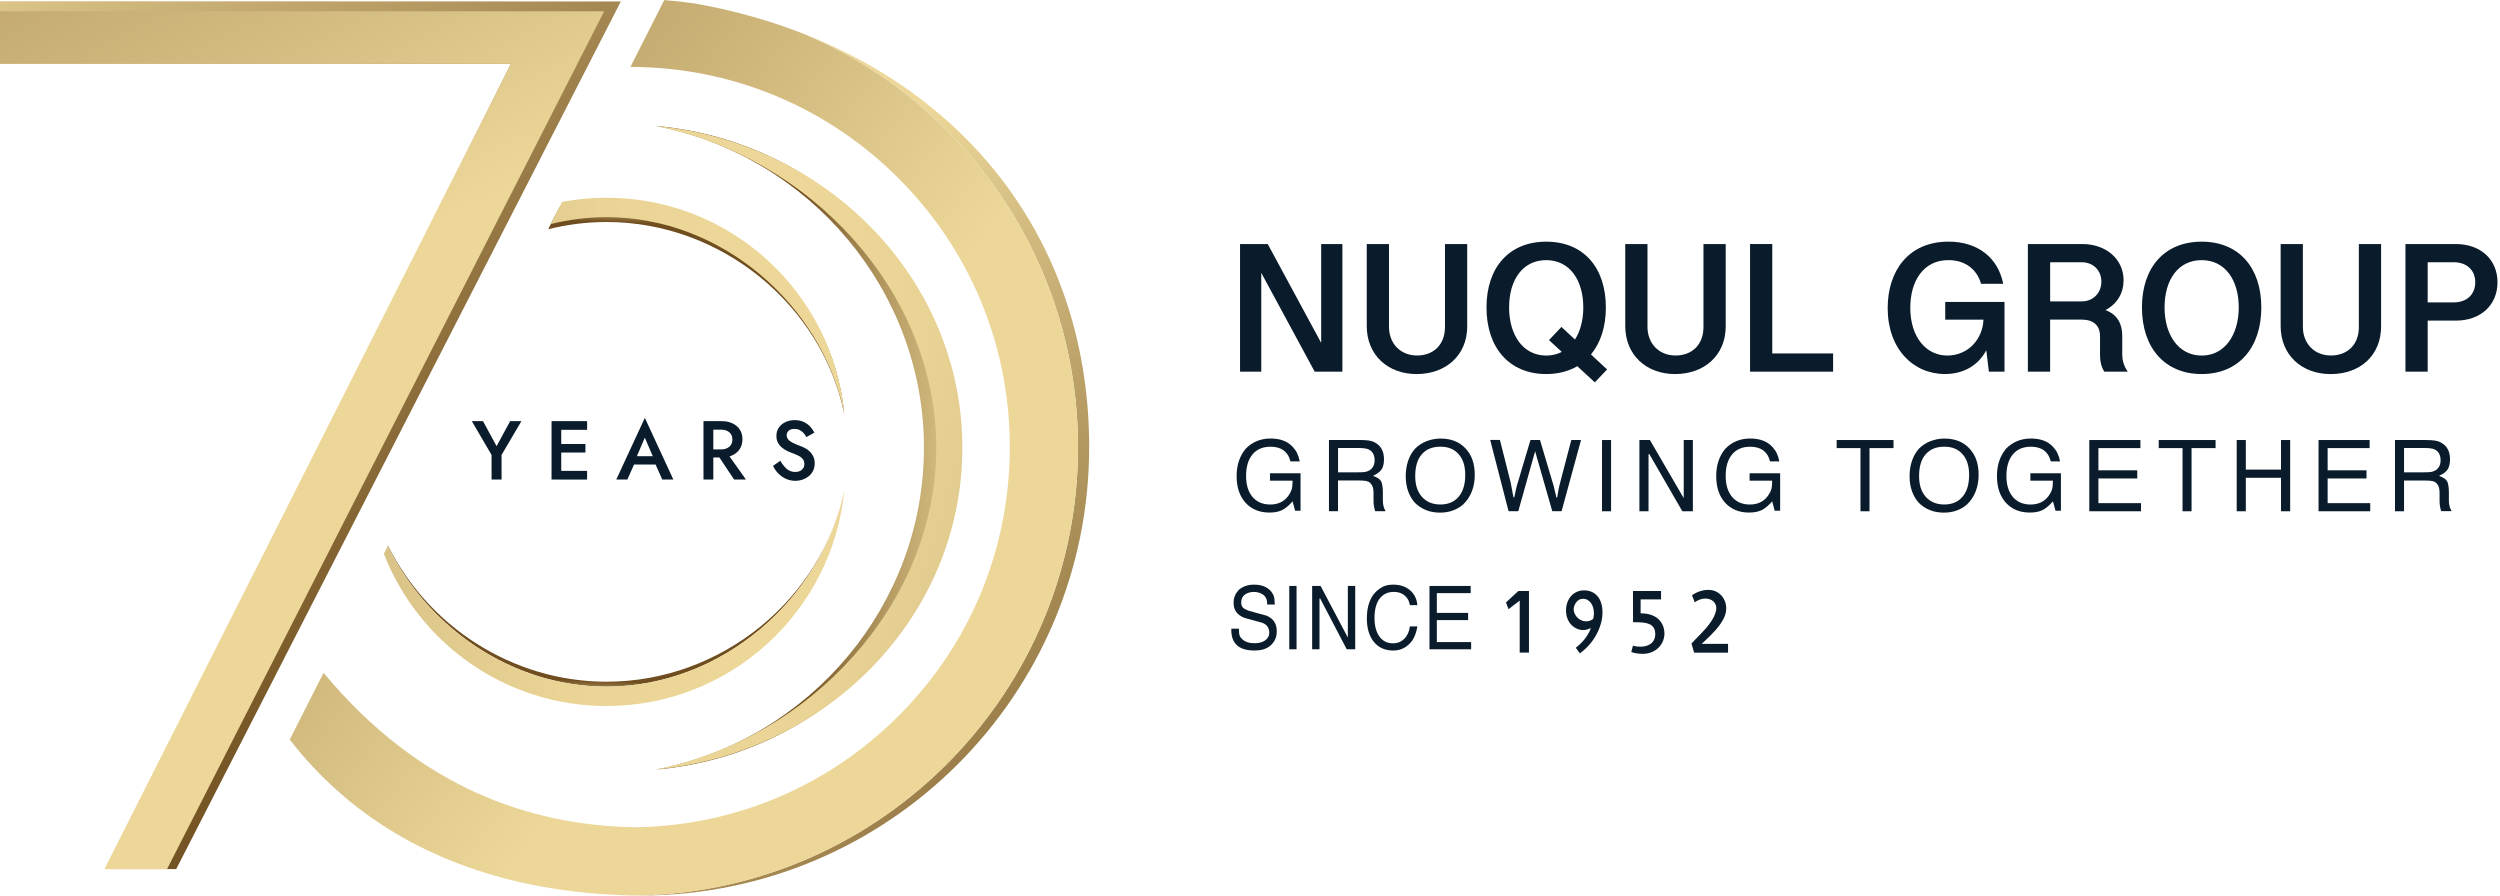 <svg xmlns="http://www.w3.org/2000/svg" xmlns:xlink="http://www.w3.org/1999/xlink" id="a" width="745.36" height="266.99" viewBox="0 0 745.36 266.99"><defs><clipPath id="b"><rect x="-48.64" y="-164.14" width="841.89" height="595.28" fill="none" stroke-width="0"></rect></clipPath><clipPath id="c"><path d="m275.47,133.49c0,46.52-33.6,86.89-79.73,95.95,51.4-4.7,89.14-45.86,89.14-95.95s-37.87-91.25-89.27-95.95c46.12,9.06,79.86,49.42,79.86,95.95" fill="none" stroke-width="0"></path></clipPath><linearGradient id="d" x1="-48.64" y1="431.13" x2="-47.64" y2="431.13" gradientTransform="translate(-5667.33 -53315.15) rotate(-180) scale(123.97 -123.97)" gradientUnits="userSpaceOnUse"><stop offset="0" stop-color="#ecd798"></stop><stop offset=".29" stop-color="#ecd798"></stop><stop offset=".44" stop-color="#e9d395"></stop><stop offset=".55" stop-color="#dfc98c"></stop><stop offset=".67" stop-color="#d0b87c"></stop><stop offset=".77" stop-color="#baa067"></stop><stop offset=".87" stop-color="#9d804b"></stop><stop offset=".97" stop-color="#7b5a2a"></stop><stop offset="1" stop-color="#6f4d1e"></stop></linearGradient><clipPath id="e"><path d="m279.14,133.49c0,46.52-37.69,86.89-83.81,95.95,51.4-4.7,91.59-45.86,91.59-95.95s-40.19-91.25-91.59-95.95c46.12,9.06,83.81,49.42,83.81,95.95" fill="none" stroke-width="0"></path></clipPath><linearGradient id="f" x1="-48.64" y1="431.17" x2="-47.64" y2="431.17" gradientTransform="translate(-139276.55 15750.49) rotate(90) scale(323.58 -323.58)" gradientUnits="userSpaceOnUse"><stop offset="0" stop-color="#ecd798"></stop><stop offset=".29" stop-color="#ecd798"></stop><stop offset=".44" stop-color="#e9d395"></stop><stop offset=".55" stop-color="#dfc98c"></stop><stop offset=".67" stop-color="#d0b87c"></stop><stop offset=".77" stop-color="#baa067"></stop><stop offset=".87" stop-color="#9d804b"></stop><stop offset=".97" stop-color="#7b5a2a"></stop><stop offset="1" stop-color="#6f4d1e"></stop></linearGradient><clipPath id="g"><path d="m166.79,61.74l-2.57,5.07-.78,1.54c5.59-1.4,11.42-2.16,17.38-2.16,34.38,0,64.21,24.84,70.9,57.23,0-.1-.03-.2-.04-.3-3.61-35.95-33.96-62.72-70.86-62.72-4.8,0-9.49.46-14.03,1.32" fill="none" stroke-width="0"></path></clipPath><linearGradient id="h" x1="-48.64" y1="431.12" x2="-47.64" y2="431.12" gradientTransform="translate(-504.05 -6572.51) rotate(-180) scale(15.46 -15.46)" gradientUnits="userSpaceOnUse"><stop offset="0" stop-color="#ecd798"></stop><stop offset=".29" stop-color="#ecd798"></stop><stop offset=".44" stop-color="#e9d395"></stop><stop offset=".55" stop-color="#dfc98c"></stop><stop offset=".67" stop-color="#d0b87c"></stop><stop offset=".77" stop-color="#baa067"></stop><stop offset=".87" stop-color="#9d804b"></stop><stop offset=".97" stop-color="#7b5a2a"></stop><stop offset="1" stop-color="#6f4d1e"></stop></linearGradient><clipPath id="i"><path d="m167.58,60.2l-.78,1.54-2.57,5.07c5.35-1.34,10.91-2.07,16.6-2.07,34.32,0,64.11,26.07,70.86,58.39.01.05.02.1.04.16-3.47-36.1-33.89-64.33-70.9-64.33-4.53,0-8.96.43-13.25,1.24" fill="none" stroke-width="0"></path></clipPath><linearGradient id="j" x1="-48.64" y1="431.13" x2="-47.64" y2="431.13" gradientTransform="translate(-10896.94 -98993.11) rotate(180) scale(229.82 -229.82)" gradientUnits="userSpaceOnUse"><stop offset="0" stop-color="#ecd798"></stop><stop offset=".29" stop-color="#ecd798"></stop><stop offset=".44" stop-color="#e9d395"></stop><stop offset=".55" stop-color="#dfc98c"></stop><stop offset=".67" stop-color="#d0b87c"></stop><stop offset=".77" stop-color="#baa067"></stop><stop offset=".87" stop-color="#9d804b"></stop><stop offset=".97" stop-color="#7b5a2a"></stop><stop offset="1" stop-color="#6f4d1e"></stop></linearGradient><clipPath id="k"><path d="m180.83,203.25c-28.2,0-53.32-16.71-65.14-40.59l-.06.12c11.79,24.27,36.96,41.93,65.2,41.93,34.38,0,64.21-26.15,70.9-58.55-6.69,32.39-36.52,57.09-70.9,57.09" fill="none" stroke-width="0"></path></clipPath><linearGradient id="l" x1="-48.64" y1="431.09" x2="-47.64" y2="431.09" gradientTransform="translate(888.66 6806.7) scale(15.38 -15.38)" gradientUnits="userSpaceOnUse"><stop offset="0" stop-color="#ecd798"></stop><stop offset=".29" stop-color="#ecd798"></stop><stop offset=".44" stop-color="#e9d395"></stop><stop offset=".55" stop-color="#dfc98c"></stop><stop offset=".67" stop-color="#d0b87c"></stop><stop offset=".77" stop-color="#baa067"></stop><stop offset=".87" stop-color="#9d804b"></stop><stop offset=".97" stop-color="#7b5a2a"></stop><stop offset="1" stop-color="#6f4d1e"></stop></linearGradient><clipPath id="m"><path d="m180.83,204.71c-28.25,0-53.41-17.66-65.2-41.93l-1.12,2.22-.06.11c10.35,26.56,36.16,45.38,66.38,45.38,37.01,0,67.42-28.23,70.9-64.33-6.69,32.39-36.52,58.55-70.9,58.55" fill="none" stroke-width="0"></path></clipPath><linearGradient id="n" x1="-48.64" y1="431.13" x2="-47.64" y2="431.13" gradientTransform="translate(145181.89 -16048.17) rotate(-90) scale(336.32 -336.32)" gradientUnits="userSpaceOnUse"><stop offset="0" stop-color="#ecd798"></stop><stop offset=".29" stop-color="#ecd798"></stop><stop offset=".44" stop-color="#e9d395"></stop><stop offset=".55" stop-color="#dfc98c"></stop><stop offset=".67" stop-color="#d0b87c"></stop><stop offset=".77" stop-color="#baa067"></stop><stop offset=".87" stop-color="#9d804b"></stop><stop offset=".97" stop-color="#7b5a2a"></stop><stop offset="1" stop-color="#6f4d1e"></stop></linearGradient><clipPath id="o"><path d="m321.41,133.3c0,72.64-57.95,131.76-130.15,133.65-.62.01-1.25.01-1.88.02.55,0,1.11.02,1.66.02,73.84,0,133.69-59.86,133.69-133.69,0-58.35-33.51-103.04-85.27-123.29,48.13,20.23,81.94,67.81,81.94,123.29" fill="none" stroke-width="0"></path></clipPath><linearGradient id="p" x1="-48.64" y1="431.03" x2="-47.64" y2="431.03" gradientTransform="translate(100332.85 -10984.93) rotate(-90) scale(232.18 -232.18)" gradientUnits="userSpaceOnUse"><stop offset="0" stop-color="#6f4d1e"></stop><stop offset=".62" stop-color="#bba168"></stop><stop offset="1" stop-color="#ecd798"></stop></linearGradient><clipPath id="q"><path d="m187.96,19.94c.75,0,1.5.02,2.24.04.35,0,.71,0,1.06.02,28.96.88,56.04,12.57,76.62,33.15,21.4,21.41,33.19,49.88,33.19,80.15s-11.78,58.75-33.19,80.16c-20.57,20.57-47.66,32.26-76.62,33.14-.63.02-1.25.02-1.88.03-.62,0-1.25,0-1.87-.03-28.94-.88-62.12-11.17-91.04-46.01l-10.09,19.92c17.72,22.86,42.11,36.84,70.58,42.93,9.74,2.08,19.95,3.25,30.54,3.53.62.01,1.25.01,1.87.02.63,0,1.26,0,1.88-.02,72.2-1.89,130.15-61.01,130.15-133.65,0-55.48-33.8-103.06-81.94-123.29-10.09-3.95-20.87-6.97-32.24-8.98-3.03-.44-6.09-.79-9.17-1.03l-10.1,19.94Z" fill="none" stroke-width="0"></path></clipPath><linearGradient id="r" x1="-48.64" y1="431.11" x2="-47.64" y2="431.11" gradientTransform="translate(167850.62 -18747.22) rotate(-90) scale(388.88 -388.88)" gradientUnits="userSpaceOnUse"><stop offset="0" stop-color="#ecd798"></stop><stop offset=".38" stop-color="#bba168"></stop><stop offset="1" stop-color="#6f4d1e"></stop></linearGradient><clipPath id="s"><polygon points="0 19.01 152.31 19.01 32.8 259.1 52.54 259.1 185.1 .44 0 .37 0 19.01" fill="none" stroke-width="0"></polygon></clipPath><linearGradient id="t" x1="-48.64" y1="431.09" x2="-47.64" y2="431.09" gradientTransform="translate(-124909.96 14041.86) rotate(90) scale(289.97 -289.97)" gradientUnits="userSpaceOnUse"><stop offset="0" stop-color="#ecd798"></stop><stop offset=".24" stop-color="#c8af75"></stop><stop offset=".59" stop-color="#987a46"></stop><stop offset=".85" stop-color="#7a5929"></stop><stop offset="1" stop-color="#6f4d1e"></stop></linearGradient><clipPath id="u"><polygon points="0 3.35 0 19.01 152.31 19.01 31.14 259.1 49.81 259.1 180.13 3.35 0 3.35" fill="none" stroke-width="0"></polygon></clipPath><linearGradient id="v" x1="-48.64" y1="431.1" x2="-47.64" y2="431.1" gradientTransform="translate(-184879.1 20531.06) rotate(90) scale(429.06 -429.06)" gradientUnits="userSpaceOnUse"><stop offset="0" stop-color="#6f4d1e"></stop><stop offset=".15" stop-color="#7a5929"></stop><stop offset=".41" stop-color="#987a46"></stop><stop offset=".76" stop-color="#c8af75"></stop><stop offset="1" stop-color="#ecd798"></stop></linearGradient></defs><g clip-path="url(#b)"><path d="m378.65,143.3h6.73c0,1.2-.1,2.11-.31,2.72-.1.28-.24.59-.41.92-.18.33-.37.64-.57.92-.62.84-1.38,1.48-2.28,1.91-.9.43-1.93.65-3.09.65-2.25,0-4.01-.76-5.3-2.27-1.28-1.54-1.91-3.62-1.91-6.25,0-1.38.16-2.61.48-3.67.32-1.06.79-1.97,1.42-2.73,1.28-1.54,3.06-2.31,5.35-2.31,1.93,0,3.42.51,4.45,1.52.18.2.36.4.52.61.16.21.3.41.39.6.1.19.2.43.32.72.11.29.22.6.3.92h2.77c-.1-.49-.21-.93-.34-1.33s-.26-.73-.4-1.02c-.25-.6-.68-1.23-1.28-1.9-1.51-1.71-3.73-2.57-6.68-2.57-1.53,0-2.91.27-4.15.79-1.24.53-2.32,1.28-3.25,2.25-.86,1-1.53,2.19-2.01,3.57-.48,1.38-.71,2.92-.71,4.61,0,3.31.88,5.95,2.65,7.92,1.78,1.96,4.16,2.94,7.14,2.94,1.46,0,2.7-.23,3.71-.7,1-.49,2.07-1.37,3.19-2.64l.75,2.8h1.62v-11.18h-9.11v2.18Z" fill="#0a1c2b" stroke-width="0"></path><path d="m408.59,144.09c.61.56.92,1.47.92,2.73v2.68c0,.42.04.88.12,1.37.08.49.2,1.01.36,1.55h3.14l-.02-.02c-.54-.89-.82-1.94-.82-3.14v-2.49c0-.77-.05-1.43-.14-1.98-.09-.55-.22-.98-.39-1.31-.36-.64-1.16-1.18-2.41-1.6.63-.29,1.16-.61,1.6-.94.43-.33.76-.67.99-1.02.22-.37.39-.8.51-1.3.12-.5.18-1.05.18-1.66,0-2.4-.91-4.08-2.73-5.04-.27-.15-.56-.27-.86-.37-.3-.09-.62-.17-.97-.22-.69-.1-1.7-.15-3.03-.15h-8.82v21.24h2.7v-9.17h5.94c.57,0,1.06.01,1.47.04s.75.07,1,.12c.25.06.49.14.7.24.22.11.4.25.56.41m-1.6-3.34c-.43.07-1.18.1-2.27.1h-5.79v-7.25h6.04c1.46,0,2.47.14,3.03.41.61.27,1.07.69,1.37,1.25.31.56.46,1.22.46,1.97s-.14,1.34-.42,1.86c-.28.52-.66.92-1.15,1.2-.19.09-.39.18-.61.27-.22.09-.44.15-.65.19" fill="#0a1c2b" stroke-width="0"></path><path d="m436.92,133.68c-1.81-1.95-4.29-2.93-7.45-2.93-.76,0-1.5.07-2.22.22-.72.15-1.4.35-2.05.61-.64.26-1.25.58-1.81.96-.56.38-1.07.79-1.51,1.25-.88.99-1.57,2.18-2.05,3.58-.48,1.39-.72,2.94-.72,4.66,0,1.62.24,3.11.72,4.44.48,1.34,1.16,2.49,2.05,3.46.93.93,2.02,1.64,3.27,2.15,1.25.51,2.65.76,4.17.76,1.4,0,2.68-.21,3.85-.64,1.17-.42,2.2-1.03,3.09-1.82,1.12-1.09,1.98-2.38,2.56-3.85.58-1.48.87-3.13.87-4.97,0-1.66-.23-3.14-.69-4.46-.46-1.31-1.16-2.46-2.1-3.43m-2,14.42c-1.31,1.55-3.13,2.32-5.45,2.32s-4.16-.76-5.5-2.27c-1.34-1.51-2.01-3.57-2.01-6.2,0-1.4.16-2.64.48-3.72.32-1.08.81-2,1.46-2.75,1.31-1.53,3.16-2.29,5.56-2.29s4.14.75,5.45,2.24c1.31,1.47,1.96,3.53,1.96,6.17,0,2.79-.65,4.96-1.96,6.5" fill="#0a1c2b" stroke-width="0"></path><path d="m471.38,131.19h-2.91c-.56,2.13-1.11,4.26-1.67,6.38-.56,2.13-1.11,4.26-1.67,6.4v-.02c-.19.69-.34,1.4-.48,2.13-.13.73-.26,1.48-.38,2.24h-.25l-.52-2.23c-.2-.94-.38-1.65-.56-2.13l-3.8-12.78h-2.83c-.63,2.13-1.27,4.26-1.91,6.38-.64,2.13-1.28,4.26-1.9,6.4-.07.21-.12.4-.18.57-.05.17-.11.38-.16.61-.01.02-.02.06-.03.11-.01.05-.02.09-.02.11v-.02c-.06.25-.14.63-.25,1.13-.11.5-.24,1.11-.39,1.83h-.24l-.82-4.37c-.52-2.1-1.06-4.22-1.6-6.37-.55-2.15-1.09-4.29-1.62-6.39h-2.9l5.48,21.24h2.9c.82-2.92,1.66-5.9,2.51-8.94.86-3.03,1.69-6.01,2.51-8.93l5.11,17.87h2.78c.98-3.58,1.95-7.12,2.9-10.61.95-3.5,1.91-7.04,2.9-10.63" fill="#0a1c2b" stroke-width="0"></path><rect x="477.63" y="131.19" width="2.7" height="21.24" fill="#0a1c2b" stroke-width="0"></rect><polygon points="504.72 131.19 501.99 131.19 501.99 148.51 491.91 131.19 488.78 131.19 488.78 152.43 491.5 152.43 491.5 135.43 491.73 135.38 501.58 152.43 504.72 152.43 504.72 131.19" fill="#0a1c2b" stroke-width="0"></polygon><path d="m521.64,143.3h6.73c0,1.2-.1,2.11-.31,2.72-.1.28-.23.59-.41.92-.17.33-.37.64-.57.92-.62.84-1.38,1.48-2.28,1.91-.9.43-1.93.65-3.09.65-2.25,0-4.01-.76-5.3-2.27-1.28-1.54-1.91-3.62-1.91-6.25,0-1.38.16-2.61.48-3.67.32-1.06.79-1.97,1.42-2.73,1.28-1.54,3.06-2.31,5.35-2.31,1.93,0,3.41.51,4.45,1.52.18.2.36.4.52.61.16.21.29.41.39.6.1.19.2.43.32.72.12.29.22.6.3.92h2.77c-.1-.49-.21-.93-.34-1.33s-.26-.73-.4-1.02c-.25-.6-.68-1.23-1.28-1.9-1.51-1.71-3.73-2.57-6.68-2.57-1.53,0-2.91.27-4.15.79-1.24.53-2.32,1.28-3.25,2.25-.86,1-1.53,2.19-2.01,3.57-.48,1.38-.71,2.92-.71,4.61,0,3.31.88,5.95,2.65,7.92,1.78,1.96,4.16,2.94,7.14,2.94,1.46,0,2.7-.23,3.71-.7,1-.49,2.07-1.37,3.19-2.64l.75,2.8h1.62v-11.18h-9.11v2.18Z" fill="#0a1c2b" stroke-width="0"></path><polygon points="547.59 133.6 554.69 133.6 554.69 152.43 557.38 152.43 557.38 133.6 564.54 133.6 564.54 131.19 547.59 131.19 547.59 133.6" fill="#0a1c2b" stroke-width="0"></polygon><path d="m587.14,133.68c-1.81-1.95-4.29-2.93-7.45-2.93-.76,0-1.51.07-2.22.22-.72.15-1.4.35-2.05.61-.64.26-1.25.58-1.81.96-.56.38-1.07.79-1.51,1.25-.88.99-1.57,2.18-2.05,3.58-.48,1.39-.72,2.94-.72,4.66,0,1.62.24,3.11.72,4.44s1.16,2.49,2.05,3.46c.93.93,2.02,1.64,3.27,2.15,1.25.51,2.65.76,4.17.76,1.4,0,2.68-.21,3.85-.64,1.17-.42,2.2-1.03,3.08-1.82,1.12-1.09,1.98-2.38,2.56-3.85.58-1.48.88-3.13.88-4.97,0-1.66-.23-3.14-.69-4.46-.46-1.31-1.16-2.46-2.1-3.43m-2,14.42c-1.31,1.55-3.13,2.32-5.45,2.32s-4.16-.76-5.5-2.27c-1.34-1.51-2.01-3.57-2.01-6.2,0-1.4.16-2.64.48-3.72.32-1.08.81-2,1.47-2.75,1.31-1.53,3.16-2.29,5.56-2.29s4.14.75,5.45,2.24c1.31,1.47,1.96,3.53,1.96,6.17,0,2.79-.65,4.96-1.96,6.5" fill="#0a1c2b" stroke-width="0"></path><path d="m605.34,143.3h6.73c0,1.2-.1,2.11-.31,2.72-.1.28-.23.59-.41.92-.17.33-.37.64-.57.92-.62.84-1.38,1.48-2.28,1.91-.9.43-1.93.65-3.09.65-2.25,0-4.01-.76-5.3-2.27-1.28-1.54-1.91-3.62-1.91-6.25,0-1.38.16-2.61.48-3.67.32-1.06.79-1.97,1.42-2.73,1.28-1.54,3.06-2.31,5.35-2.31,1.93,0,3.41.51,4.45,1.52.18.2.36.4.52.61.16.21.29.41.39.6.1.19.2.43.32.72.12.29.22.6.3.92h2.77c-.1-.49-.21-.93-.34-1.33s-.26-.73-.4-1.02c-.25-.6-.68-1.23-1.28-1.9-1.51-1.71-3.73-2.57-6.68-2.57-1.53,0-2.91.27-4.15.79-1.24.53-2.32,1.28-3.25,2.25-.86,1-1.53,2.19-2.01,3.57-.48,1.38-.71,2.92-.71,4.61,0,3.31.88,5.95,2.65,7.92,1.78,1.96,4.16,2.94,7.14,2.94,1.46,0,2.7-.23,3.72-.7,1-.49,2.07-1.37,3.19-2.64l.75,2.8h1.62v-11.18h-9.11v2.18Z" fill="#0a1c2b" stroke-width="0"></path><polygon points="625.63 142.65 637.21 142.65 637.21 140.22 625.63 140.22 625.63 133.6 638.15 133.6 638.15 131.19 622.91 131.19 622.91 152.43 638.33 152.43 638.33 150.01 625.63 150.01 625.63 142.65" fill="#0a1c2b" stroke-width="0"></polygon><polygon points="643.61 133.6 650.71 133.6 650.71 152.43 653.4 152.43 653.4 133.6 660.56 133.6 660.56 131.19 643.61 131.19 643.61 133.6" fill="#0a1c2b" stroke-width="0"></polygon><polygon points="680.07 140.01 669.58 140.01 669.58 131.19 666.86 131.19 666.86 152.43 669.58 152.43 669.58 142.45 680.07 142.45 680.07 152.43 682.8 152.43 682.8 131.19 680.07 131.19 680.07 140.01" fill="#0a1c2b" stroke-width="0"></polygon><polygon points="693.97 142.65 705.56 142.65 705.56 140.22 693.97 140.22 693.97 133.6 706.49 133.6 706.49 131.19 691.26 131.19 691.26 152.43 706.67 152.43 706.67 150.01 693.97 150.01 693.97 142.65" fill="#0a1c2b" stroke-width="0"></polygon><path d="m730.12,149.27v-2.49c0-.78-.05-1.43-.14-1.98-.09-.55-.22-.98-.39-1.31-.36-.64-1.16-1.18-2.41-1.6.63-.3,1.16-.61,1.6-.94.43-.33.76-.67.99-1.02.22-.37.39-.8.51-1.3.12-.5.18-1.05.18-1.66,0-2.4-.91-4.08-2.73-5.04-.27-.15-.56-.27-.86-.37-.3-.09-.62-.17-.97-.22-.69-.1-1.7-.15-3.03-.15h-8.82v21.24h2.7v-9.17h5.94c.57,0,1.06.01,1.47.04.41.03.75.07,1,.12.25.05.48.14.7.24.22.11.4.25.56.41.61.56.92,1.47.92,2.73v2.68c0,.43.04.88.11,1.37.08.49.2,1.01.36,1.55h3.14l-.02-.02c-.54-.89-.82-1.94-.82-3.14m-4.04-8.98c-.18.09-.39.18-.61.27-.23.09-.44.15-.65.19-.43.07-1.18.1-2.27.1h-5.79v-7.25h6.04c1.46,0,2.47.14,3.03.41.61.27,1.07.69,1.37,1.25.31.56.46,1.22.46,1.97s-.14,1.34-.42,1.86-.66.92-1.15,1.2" fill="#0a1c2b" stroke-width="0"></path><path d="m377.53,183.53h.01c-.92-.24-1.83-.49-2.73-.74-.9-.25-1.81-.51-2.73-.77-.8-.32-1.33-.64-1.59-.96-.29-.37-.43-.82-.43-1.37-.03-1,.32-1.79,1.03-2.37.34-.26.75-.47,1.22-.62.47-.15.97-.22,1.5-.22.38,0,.75.04,1.11.11.36.07.69.18,1,.33.31.14.58.3.82.5.24.2.44.42.59.68.08.15.15.29.22.44.07.15.11.3.14.44.07.29.11.71.11,1.25h2.29c0-.08-.02-.16-.03-.24-.01-.08-.02-.17-.03-.25,0-.85-.09-1.53-.26-2.02-.09-.24-.2-.49-.35-.73-.14-.25-.32-.49-.53-.74-1.12-1.29-2.79-1.94-5.02-1.94-.96,0-1.83.14-2.61.43-.78.29-1.44.68-1.98,1.18-.47.52-.85,1.11-1.13,1.77-.28.65-.39,1.4-.35,2.23,0,1,.27,1.85.8,2.57.53.71,1.33,1.29,2.4,1.72h-.01c.9.24,1.79.48,2.64.72.86.24,1.73.48,2.63.72.88.34,1.46.78,1.74,1.32.29.54.43,1.09.43,1.63,0,.49-.1.92-.32,1.31-.21.39-.51.73-.91,1.02-.4.27-.86.48-1.39.63-.53.15-1.11.22-1.75.22-1.65,0-2.9-.42-3.74-1.25-.36-.33-.61-.68-.74-1.06-.07-.18-.12-.41-.15-.68-.03-.27-.05-.58-.05-.92v-.44h-2.27v.47c0,2,.58,3.5,1.73,4.52,1.15,1.01,2.86,1.52,5.12,1.52,1.15,0,2.13-.13,2.93-.41.8-.27,1.49-.68,2.06-1.22.58-.55,1.01-1.16,1.29-1.82.28-.66.41-1.38.41-2.15.08-2.34-.96-3.94-3.12-4.82" fill="#0a1c2b" stroke-width="0"></path><rect x="384.39" y="174.7" width="2.17" height="18.88" fill="#0a1c2b" stroke-width="0"></rect><polygon points="401.85 190.09 393.73 174.7 391.21 174.7 391.21 193.58 393.4 193.58 393.4 178.47 393.59 178.42 401.52 193.58 404.05 193.58 404.05 174.7 401.85 174.7 401.85 190.09" fill="#0a1c2b" stroke-width="0"></polygon><path d="m415.51,176.47c1.52,0,2.72.46,3.6,1.38.18.18.33.37.46.55.13.18.24.37.33.56h0c.08.15.16.36.23.6.08.25.15.53.22.85h2.23c-.09-.95-.31-1.78-.67-2.5-.36-.72-.85-1.35-1.48-1.9-1.31-1.14-2.98-1.7-5-1.7-.55,0-1.07.04-1.54.12-.48.08-.91.2-1.3.36-.37.17-.76.39-1.17.67-.41.28-.82.61-1.21.97-.88.88-1.55,1.98-2,3.3-.46,1.32-.69,2.86-.69,4.63,0,2.98.7,5.32,2.1,7.04,1.42,1.7,3.33,2.55,5.76,2.55,1.21,0,2.31-.27,3.28-.81.98-.54,1.81-1.31,2.49-2.3.33-.53.63-1.16.88-1.88.25-.72.44-1.45.55-2.21h-2.23c-.21,1.57-.77,2.81-1.66,3.71-.45.44-.95.77-1.51,1-.56.23-1.18.34-1.88.34-1.72,0-3.07-.68-4.05-2.04-.97-1.38-1.45-3.22-1.45-5.54,0-2.46.5-4.36,1.49-5.69,1.03-1.37,2.43-2.05,4.22-2.05" fill="#0a1c2b" stroke-width="0"></path><polygon points="428.38 184.88 437.71 184.88 437.71 182.73 428.38 182.73 428.38 176.84 438.47 176.84 438.47 174.7 426.19 174.7 426.19 193.58 438.61 193.58 438.61 191.43 428.38 191.43 428.38 184.88" fill="#0a1c2b" stroke-width="0"></polygon><path d="m450.84,177.91c-.59.55-1.21,1.12-1.84,1.7.13.37.25.7.37,1,.11.3.24.63.39,1.01.53-.41,1.08-.84,1.67-1.29.59-.46,1.14-.88,1.66-1.27v15.51h2.76v-18.36h-3.18c-.63.58-1.24,1.15-1.84,1.7" fill="#0a1c2b" stroke-width="0"></path><path d="m476.36,177.85c-.46-.58-1.03-1.03-1.71-1.35-.68-.32-1.46-.49-2.34-.49-.79,0-1.52.15-2.18.44-.66.3-1.23.71-1.71,1.24s-.85,1.17-1.12,1.9c-.27.74-.4,1.55-.4,2.43,0,.94.15,1.78.46,2.5.3.73.7,1.34,1.19,1.83.49.49,1.04.87,1.65,1.12.61.25,1.24.38,1.87.38s1.38-.2,2.25-.6c-.45,1.17-1.05,2.25-1.81,3.22-.76.98-1.66,1.86-2.7,2.64.04.06.12.16.22.3.1.15.22.3.34.47.12.17.24.34.36.51.12.17.21.3.28.4,1.03-.73,1.96-1.57,2.8-2.52.83-.95,1.55-1.97,2.13-3.05.59-1.08,1.04-2.18,1.36-3.32.32-1.14.47-2.26.47-3.35,0-.96-.12-1.84-.36-2.65s-.59-1.5-1.05-2.07m-1.34,6.67c-.33.26-.68.45-1.03.57-.36.12-.72.18-1.09.18-.44,0-.87-.08-1.29-.25-.42-.17-.8-.4-1.15-.71-.34-.3-.63-.66-.86-1.08-.23-.42-.37-.87-.42-1.37-.02-.33.03-.69.15-1.08.12-.39.3-.75.53-1.08.24-.33.53-.61.88-.83.35-.22.76-.33,1.21-.33.53,0,.99.12,1.4.36.41.24.74.56,1.02.95.28.4.48.86.63,1.37.14.52.21,1.07.21,1.64s-.07,1.09-.2,1.64" fill="#0a1c2b" stroke-width="0"></path><path d="m494.36,184.5c-.61-.53-1.36-.94-2.23-1.22-.88-.28-1.88-.42-2.99-.42v-4.15h6.09v-2.5h-8.37c0,1.59,0,3.14.01,4.66,0,1.51.01,3.06.01,4.64h.46c.83,0,1.63.03,2.37.09.75.06,1.4.2,1.96.44.56.23,1,.59,1.33,1.06.33.47.5,1.12.51,1.95,0,.49-.08.95-.24,1.4-.16.45-.42.85-.78,1.2-.36.35-.83.63-1.41.84-.58.21-1.29.32-2.14.32-.34,0-.69-.02-1.03-.07-.35-.05-.7-.14-1.05-.26l-.51,1.92c.48.18,1.02.31,1.59.4.58.09,1.2.14,1.86.14.82,0,1.6-.13,2.36-.4s1.43-.65,2.02-1.16c.59-.51,1.07-1.13,1.44-1.85.37-.73.58-1.55.63-2.47,0-.97-.16-1.84-.49-2.6-.33-.76-.79-1.41-1.4-1.94" fill="#0a1c2b" stroke-width="0"></path><path d="m508.61,190.77c.45-.42.91-.86,1.37-1.32.46-.46.92-.94,1.36-1.43.45-.49.87-1,1.25-1.52.39-.52.73-1.04,1.03-1.56.3-.52.54-1.05.72-1.57.22-.64.33-1.3.33-1.98,0-.73-.13-1.43-.38-2.1-.26-.67-.62-1.26-1.08-1.76-.47-.5-1.02-.91-1.67-1.21-.65-.3-1.38-.45-2.17-.45-.87,0-1.71.13-2.51.39-.8.26-1.61.66-2.41,1.21.16.38.3.73.42,1.04.12.32.26.67.41,1.06.49-.37,1.01-.65,1.56-.84.55-.19,1.09-.28,1.61-.28.45,0,.89.07,1.31.22.43.15.8.36,1.11.66.31.29.54.66.7,1.1.15.44.18.96.07,1.55-.12.62-.33,1.24-.64,1.87-.31.62-.68,1.24-1.11,1.84-.43.6-.9,1.19-1.41,1.77-.51.58-1.02,1.13-1.52,1.65-.51.52-.99,1.02-1.46,1.48-.47.46-.87.89-1.2,1.28l.8,2.72h10.11v-2.63h-7.87c.39-.36.81-.75,1.26-1.17" fill="#0a1c2b" stroke-width="0"></path><polygon points="376.04 81.35 391.97 110.81 400.23 110.81 400.23 72.76 393.9 72.76 393.9 102.22 377.97 72.76 369.71 72.76 369.71 110.81 376.04 110.81 376.04 81.35" fill="#0a1c2b" stroke-width="0"></polygon><path d="m422.41,111.52c8.62,0,15.03-5.57,15.03-14.21v-24.55h-6.63v24.77c0,5.18-3.38,8.46-8.32,8.46s-8.37-3.55-8.37-8.56v-24.66h-6.63v24.44c0,8.51,6.14,14.32,14.92,14.32" fill="#0a1c2b" stroke-width="0"></path><path d="m461.01,111.52c3.57,0,6.67-.83,9.25-2.34l5.23,4.82,3.65-3.85-4.8-4.47c2.87-3.46,4.44-8.27,4.44-14.02,0-11.95-6.71-19.61-17.78-19.61s-17.81,7.67-17.81,19.61,6.71,19.86,17.81,19.86m0-33.96c7.01,0,11.05,5.97,11.05,14.1,0,3.76-.88,7.07-2.48,9.57l-4.04-3.76-3.71,3.93,3.82,3.52c-1.36.7-2.91,1.09-4.64,1.09-6.93,0-11.07-6.14-11.07-14.35s4.04-14.1,11.07-14.1" fill="#0a1c2b" stroke-width="0"></path><path d="m499.48,111.52c8.62,0,15.03-5.57,15.03-14.21v-24.55h-6.63v24.77c0,5.18-3.38,8.46-8.32,8.46s-8.37-3.55-8.37-8.56v-24.66h-6.63v24.44c0,8.51,6.14,14.32,14.92,14.32" fill="#0a1c2b" stroke-width="0"></path><polygon points="528.39 72.76 521.77 72.76 521.77 110.81 546.53 110.81 546.53 105.38 528.39 105.38 528.39 72.76" fill="#0a1c2b" stroke-width="0"></polygon><path d="m597.63,110.81v-20.79h-17.67v5.29h11.4c-.25,5.87-4.61,10.69-10.8,10.69s-11.02-5.37-11.02-14.24c0-8.07,3.98-14.21,11.37-14.21,4.61,0,8.37,2.37,9.74,7.07h6.6c-1.55-7.86-7.66-12.58-16.31-12.58-12.06,0-18.14,8.87-18.14,19.78,0,12.19,7.58,19.69,17.08,19.69,5.69,0,10.05-2.72,12.32-7.1l.77,6.39h4.66Z" fill="#0a1c2b" stroke-width="0"></path><path d="m626.11,100.2v5.54c0,2.21.46,3.79,1.28,5.07h6.98c-1.31-1.91-1.64-3.63-1.64-5.21v-5.54c0-3.23-1.24-6.21-5-7.61,3.54-1.86,5.4-5.09,5.4-8.89,0-6.41-5.35-10.8-12.27-10.8h-16.26v38.05h6.63v-15.52h9.41c3.63,0,5.46,1.85,5.46,4.91m-14.86-10.34v-11.67h9.41c3.44,0,5.86,2.43,5.86,5.78s-2.43,5.89-5.86,5.89h-9.41Z" fill="#0a1c2b" stroke-width="0"></path><path d="m656.42,111.52c11.1,0,17.78-7.96,17.78-19.86s-6.71-19.61-17.78-19.61-17.81,7.67-17.81,19.61,6.71,19.86,17.81,19.86m0-33.96c7.01,0,11.05,5.97,11.05,14.1s-4.15,14.35-11.05,14.35-11.07-6.14-11.07-14.35,4.04-14.1,11.07-14.1" fill="#0a1c2b" stroke-width="0"></path><path d="m703.28,97.53c0,5.18-3.38,8.46-8.32,8.46s-8.37-3.55-8.37-8.56v-24.66h-6.63v24.44c0,8.51,6.14,14.32,14.92,14.32s15.03-5.56,15.03-14.21v-24.55h-6.63v24.77Z" fill="#0a1c2b" stroke-width="0"></path><path d="m732.2,72.76h-15.03v38.05h6.63v-15.22h8.4c7.42,0,12.41-4.64,12.41-11.43s-5.05-11.4-12.41-11.4m-.68,17.4h-7.72v-11.97h7.72c3.96,0,6.46,2.37,6.46,5.97s-2.48,6-6.46,6" fill="#0a1c2b" stroke-width="0"></path><polygon points="152.11 125.55 148.05 133.02 144 125.55 140.66 125.55 146.56 135.65 146.56 142.97 149.54 142.97 149.54 135.63 155.46 125.55 152.11 125.55" fill="#0a1c2b" stroke-width="0"></polygon><path d="m164.44,142.97h2.89v-17.41h-2.89v17.41Zm1.82-14.82h8.78v-2.59h-8.78v2.59Zm0,6.77h8.28v-2.54h-8.28v2.54Zm0,8.06h8.78v-2.59h-8.78v2.59Z" fill="#0a1c2b" stroke-width="0"></path><path d="m192.25,124.59l-8.51,18.38h3.31l1.98-4.48.43-.97.05-.65.38-.87,2.36-5.52,2.36,5.52.4.95.08.72.37.82,1.99,4.48h3.31l-8.5-18.38Zm4.08,11.42h-8.09l-.55,2.49h9.2l-.57-2.49Z" fill="#0a1c2b" stroke-width="0"></path><path d="m209.74,142.97h2.93v-17.41h-2.93v17.41Zm10.85-14.86c-.51-.8-1.24-1.43-2.18-1.88-.94-.45-2.03-.67-3.29-.67h-3.63v2.54h3.51c.67,0,1.25.12,1.75.35.51.23.9.56,1.18.99.28.43.42.96.42,1.6s-.14,1.14-.42,1.58c-.28.44-.68.77-1.18,1.01-.51.24-1.09.35-1.75.35h-3.51v2.41h3.63c.87,0,1.67-.11,2.38-.33.32-.09.63-.21.91-.35.94-.45,1.66-1.08,2.18-1.89.51-.81.77-1.77.77-2.86s-.26-2.04-.77-2.85m-3.09,7.94l-.99-1.39h-3.19l1.15,1.72,4.4,6.59h3.53l-4.91-6.92Z" fill="#0a1c2b" stroke-width="0"></path><path d="m242.51,136.15c-.26-.57-.6-1.06-1.03-1.48-.43-.43-.9-.78-1.43-1.06-.52-.28-1.05-.51-1.56-.69-.93-.33-1.68-.66-2.26-.97s-1.01-.65-1.28-1c-.27-.36-.41-.76-.41-1.21,0-.5.19-.93.57-1.3.38-.38.98-.56,1.79-.56.58,0,1.09.11,1.53.34.44.22.83.52,1.16.89.33.37.61.78.82,1.21l2.39-1.34c-.3-.61-.71-1.2-1.23-1.77-.52-.56-1.16-1.03-1.93-1.4-.76-.36-1.66-.55-2.69-.55s-1.98.2-2.8.59c-.82.39-1.47.94-1.95,1.64-.48.7-.72,1.52-.72,2.45,0,.81.16,1.51.47,2.08.32.57.71,1.05,1.19,1.44.48.39.99.71,1.52.97.53.26,1.01.46,1.44.61.73.27,1.37.53,1.93.81.56.27.99.61,1.31.99.32.39.47.91.47,1.55,0,.68-.25,1.24-.75,1.67-.5.43-1.14.65-1.94.65-.67,0-1.26-.14-1.79-.41-.53-.27-1.01-.66-1.45-1.17-.44-.51-.85-1.09-1.23-1.75l-2.19,1.52c.38.8.89,1.54,1.54,2.21.65.68,1.41,1.22,2.28,1.63.87.41,1.82.61,2.85.61.75,0,1.46-.12,2.15-.36.69-.24,1.31-.58,1.85-1.02.55-.44.98-.98,1.29-1.63.32-.65.48-1.38.48-2.19,0-.76-.13-1.43-.39-1.99" fill="#0a1c2b" stroke-width="0"></path></g><g clip-path="url(#c)"><rect x="195.62" y="37.55" width="89.27" height="191.89" fill="url(#d)" stroke-width="0"></rect></g><g clip-path="url(#e)"><rect x="136.23" y="62.83" width="209.79" height="141.33" transform="translate(45.86 328) rotate(-73.86)" fill="url(#f)" stroke-width="0"></rect></g><g clip-path="url(#g)"><rect x="174.72" y="46.82" width="65.74" height="90.2" transform="translate(109.22 296.54) rotate(-88.21)" fill="url(#h)" stroke-width="0"></rect></g><g clip-path="url(#i)"><rect x="162.49" y="56.55" width="90.97" height="69.14" transform="translate(-4.79 11.83) rotate(-3.22)" fill="url(#j)" stroke-width="0"></rect></g><g clip-path="url(#k)"><rect x="152.29" y="106.5" width="62.77" height="137.86" transform="translate(2.59 353.54) rotate(-88.21)" fill="url(#l)" stroke-width="0"></rect></g><g clip-path="url(#m)"><rect x="150.63" y="109.55" width="64.9" height="137.55" transform="translate(4 360.66) rotate(-89.76)" fill="url(#n)" stroke-width="0"></rect></g><g clip-path="url(#o)"><rect x="119.35" y="-1.14" width="275.43" height="279.28" transform="translate(-24.45 216.05) rotate(-43.72)" fill="url(#p)" stroke-width="0"></rect></g><g clip-path="url(#q)"><rect x="26.65" y="-40.52" width="354.51" height="348.01" transform="translate(-25.01 217.11) rotate(-53.28)" fill="url(#r)" stroke-width="0"></rect></g><g clip-path="url(#s)"><rect x="-60.58" y="-29.09" width="306.26" height="317.64" transform="translate(-60.81 86.41) rotate(-38.72)" fill="url(#t)" stroke-width="0"></rect></g><g clip-path="url(#u)"><rect x="-47.05" y="-23.22" width="274.22" height="308.89" transform="translate(-48.52 52.96) rotate(-26.08)" fill="url(#v)" stroke-width="0"></rect></g></svg>
